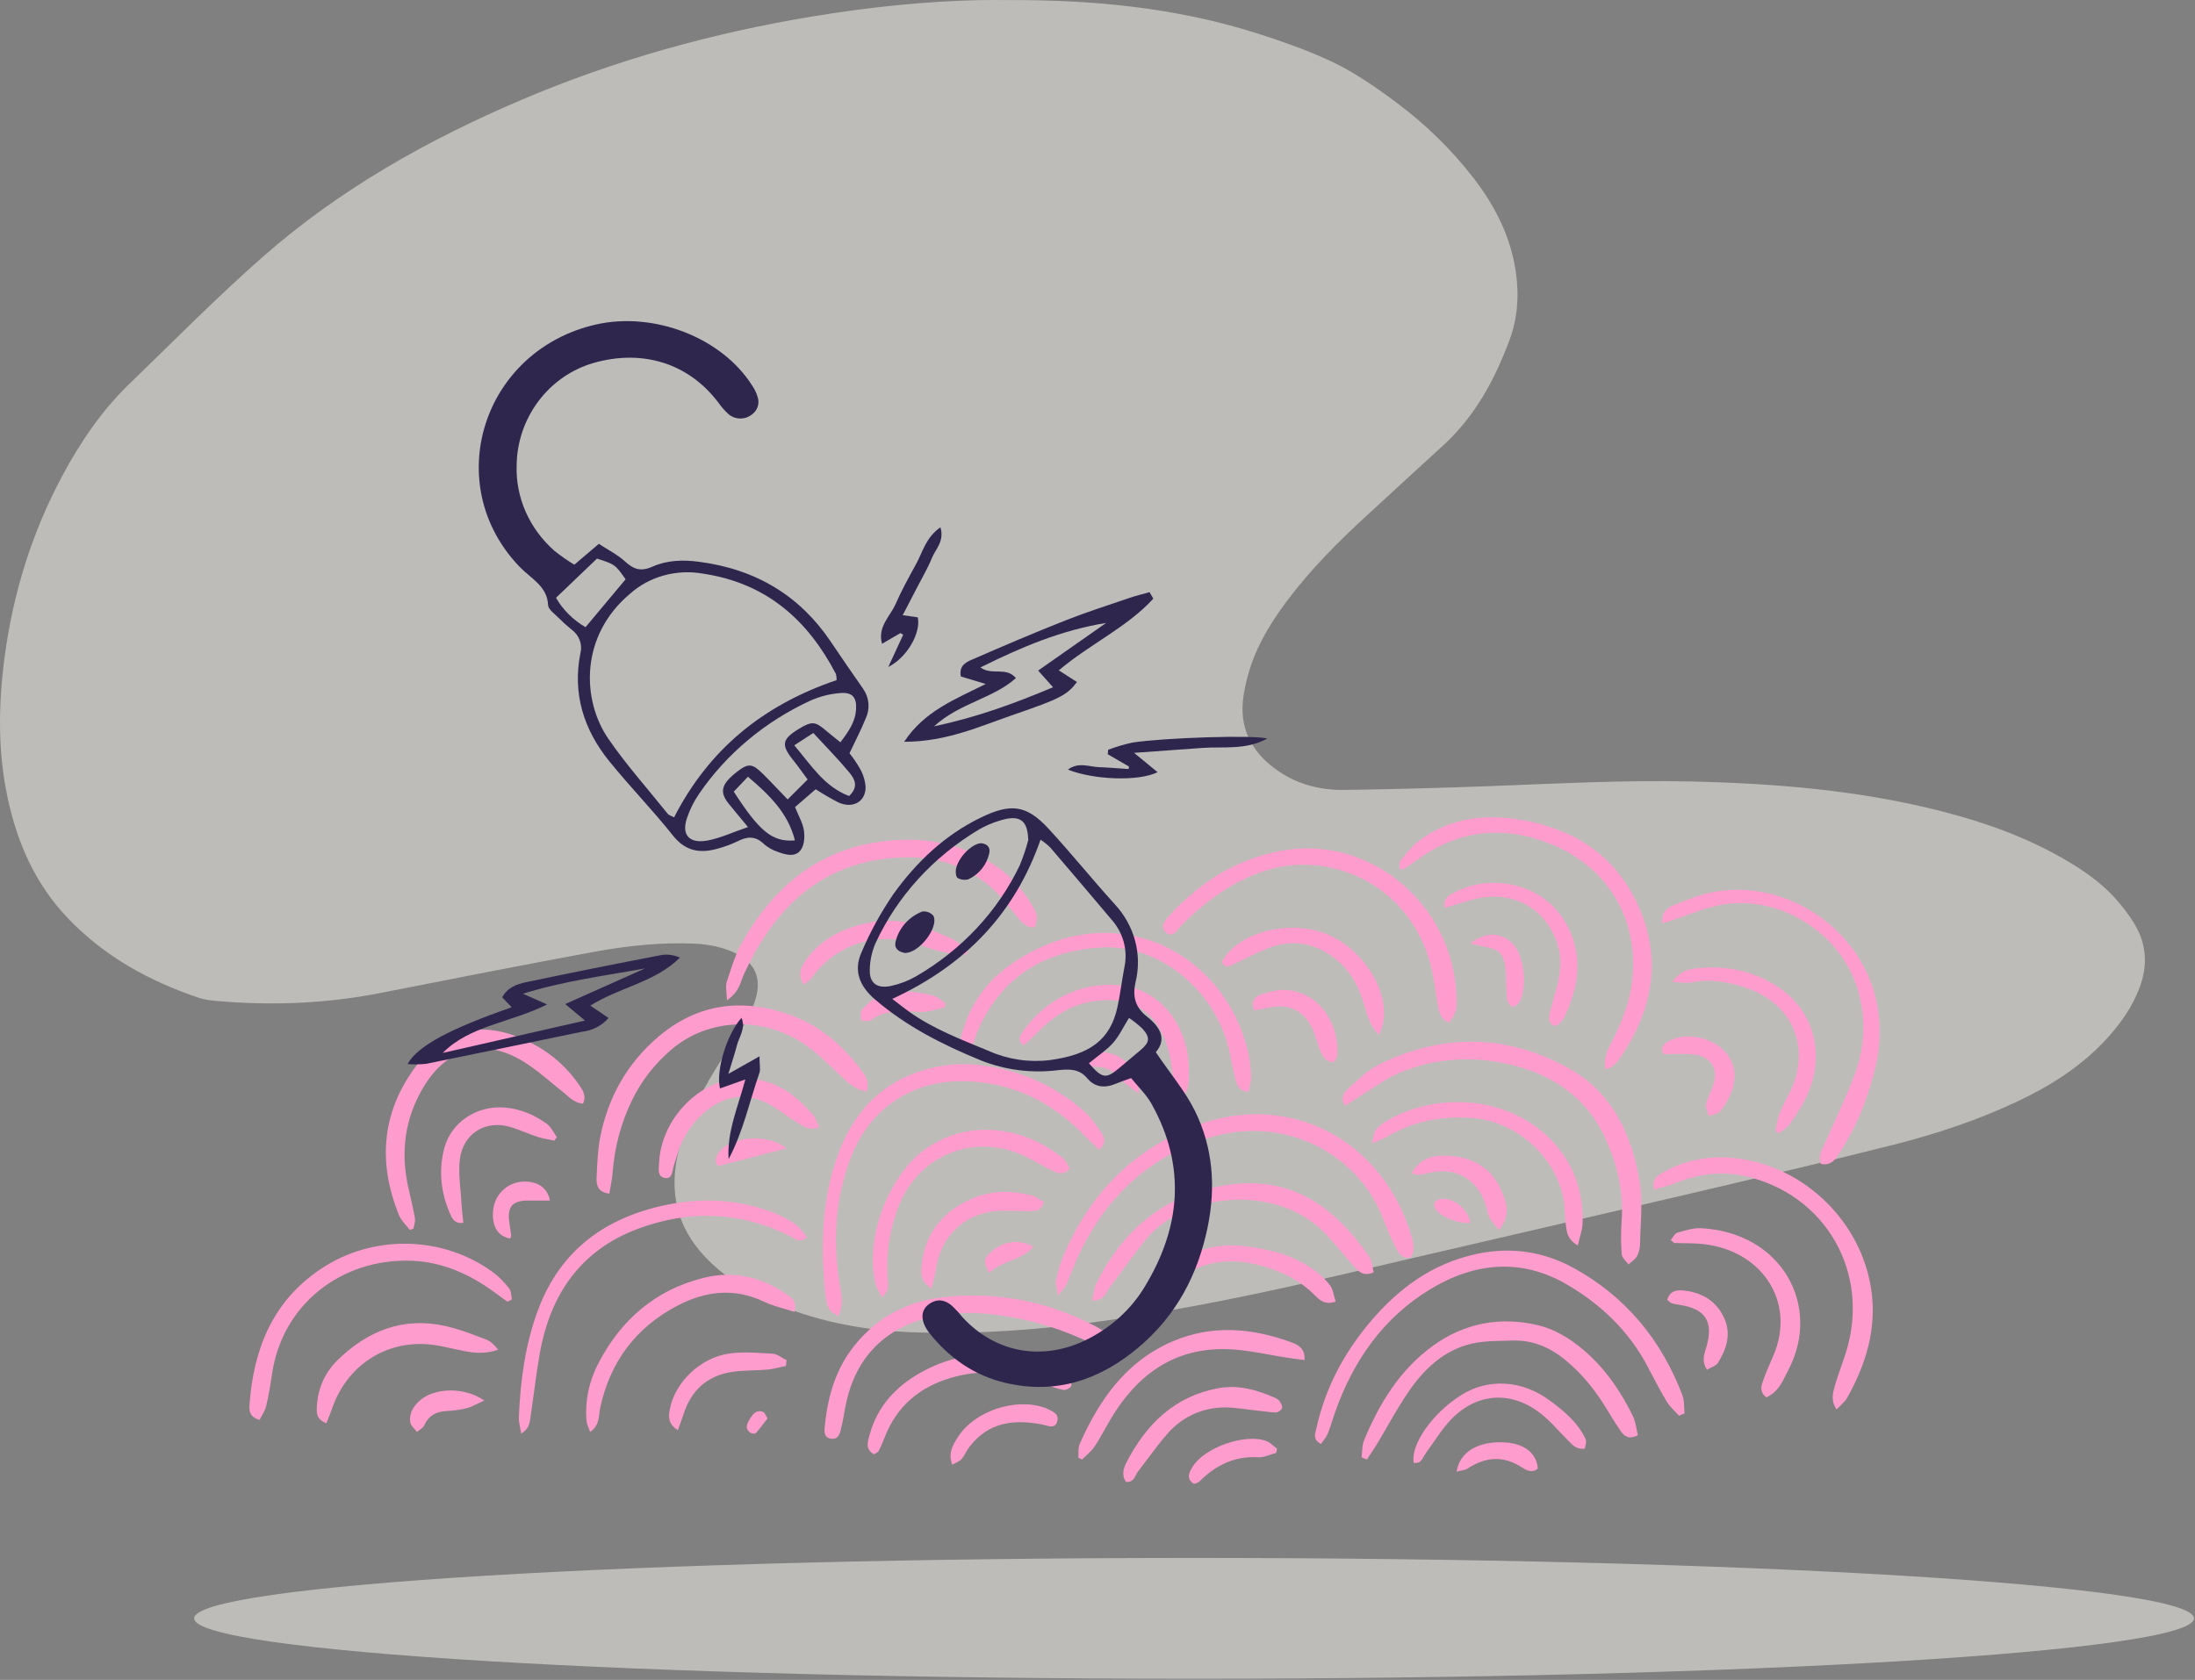<svg width="1271" height="973" viewBox="0 0 1271 973" fill="none" xmlns="http://www.w3.org/2000/svg">
<rect x="0" y="0" width="1271" height="973" fill="#808080" stroke="none"/>
<path opacity="0.5" d="M691.422 972.375C1011.19 972.375 1270.42 956.705 1270.42 937.375C1270.42 918.045 1011.19 902.375 691.422 902.375C371.649 902.375 112.422 918.045 112.422 937.375C112.422 956.705 371.649 972.375 691.422 972.375Z" fill="#FCF8F1"/>
<g opacity="0.5">
<path fill-rule="evenodd" clip-rule="evenodd" d="M584.464 0.043C632.843 -0.123 680.683 4.413 727.064 19.057C741.147 23.503 755.183 28.427 768.621 34.5C783.078 41.033 796.215 50.125 808.93 59.659C825.646 72.191 840.531 86.645 853.283 103.184C865.871 119.51 874.951 137.441 877.825 158.201C879.65 171.394 878.746 184.237 874.147 196.707C865.571 219.961 853.978 241.347 835.33 258.311C820.617 271.695 806.024 285.212 791.365 298.656C774.723 313.918 758.849 329.9 745.257 347.998C734.561 362.24 725.647 377.41 721.628 394.999C720.745 398.865 719.945 402.793 719.623 406.734C718.172 424.47 726.641 437.435 740.605 446.885C751.827 454.479 764.882 457.732 778.37 457.541C806.428 457.143 834.487 456.392 862.529 455.342C901.403 453.888 940.257 451.772 979.184 452.651C1028.11 453.754 1076.71 457.725 1124.31 469.911C1149.65 476.398 1174.13 485.169 1196.77 498.533C1206.71 504.401 1216.19 510.959 1224.01 519.471C1228.61 524.475 1232.91 529.95 1236.33 535.803C1242.93 547.108 1243.65 559.214 1239.09 571.552C1234.56 583.794 1227.08 594.118 1218.17 603.477C1203.77 618.585 1186.41 629.402 1167.66 638.206C1144.59 649.045 1120.45 657.01 1095.82 663.216C1055.57 673.357 1015.14 682.813 974.726 692.28C908.934 707.69 843.066 722.773 777.276 738.191C731.669 748.878 685.852 758.469 639.455 765.043C603.735 770.105 567.817 772.812 531.72 771.784C500.972 770.909 471.122 765.55 443.02 752.363C430.091 746.295 418.316 738.589 408.46 728.202C373.815 691.701 396.324 647.52 418.902 611.906C423.159 605.194 427.964 598.804 431.863 591.899C434.545 587.15 436.739 581.921 438.023 576.631C440.666 565.746 436.582 557.545 426.609 552.48C419.008 548.62 410.8 546.982 402.315 546.585C382.316 545.652 362.524 547.889 342.96 551.497C302.123 559.031 261.372 567.044 220.63 575.085C188.718 581.382 156.607 582.621 124.284 579.664C121.219 579.383 118.082 578.932 115.183 577.957C86.288 568.239 60.232 553.87 39.006 531.523C20.295 511.823 9.927 488.031 4.367 461.855C-1.347 434.961 -0.942 407.966 2.643 380.815C7.552 343.636 18.439 308.458 36.191 275.393C46.6 256.006 58.813 237.915 74.69 222.575C100.429 197.703 125.568 172.126 152.444 148.534C196.826 109.575 247.812 80.891 302.006 57.819C356.113 34.786 412.356 19.139 470.348 9.556C502.444 4.251 534.702 0.767 567.238 0.061C572.978 -0.064 578.722 0.043 584.464 0.043Z" fill="#FCF8F1"/>
</g>
<path fill-rule="evenodd" clip-rule="evenodd" d="M933.082 603.889C930.777 608.4 928.388 613.074 929.641 619.375C930.416 619.076 931.042 618.869 931.555 618.699C932.439 618.406 932.991 618.223 933.4 617.872C934.836 616.635 936.313 615.344 937.388 613.803C956.259 586.705 962.698 557.47 949.373 526.339C935.731 494.477 909.354 478.61 876.168 474.203C856.573 471.6 837.431 474.899 821.128 487.451C817.585 490.179 814.69 493.82 811.855 497.385L811.854 497.386C811.542 497.778 811.231 498.169 810.92 498.558C810.35 499.271 810.4 500.482 810.452 501.733C810.476 502.318 810.5 502.912 810.462 503.468C810.989 503.431 811.421 503.43 811.778 503.43C812.385 503.429 812.776 503.428 813.057 503.251C815.192 501.885 817.298 500.464 819.328 498.947C844.494 480.171 871.554 477.51 900.123 489.798C932.021 503.515 949.025 533.505 945.104 568.193C943.724 580.416 939.263 591.532 933.833 602.408C933.587 602.901 933.335 603.394 933.082 603.889ZM839.092 592.375C834.023 590.174 833.206 586.148 832.511 582.004C832.139 579.781 831.804 577.548 831.469 575.315V575.314V575.313V575.311L831.468 575.31V575.309V575.307H831.467V575.306C830.667 569.962 829.866 564.616 828.552 559.402C820.017 525.52 791.771 502.256 757.144 500.93C742.983 500.387 729.569 504.29 716.989 510.902C704.787 517.317 694.207 525.864 684.457 535.588C683.927 536.116 683.39 536.781 682.835 537.467C680.656 540.162 678.197 543.202 674.778 539.763C671.433 536.4 675.007 532.609 677.641 529.817C677.85 529.595 678.053 529.379 678.246 529.171C695.789 510.26 716.65 497.393 742.38 492.699C793.051 483.456 841.852 523.751 843.366 577.752C843.579 585.369 843.38 586.018 839.092 592.375ZM487.932 624.168C491.674 627.639 495.412 631.108 501.701 632.255C503.742 626.558 501.053 622.998 498.59 619.738L498.46 619.565L498.311 619.368C487.812 605.427 474.923 594.298 458.443 588.196C430.496 577.85 404.266 580.898 381.165 600.545C363.205 615.821 352.068 635.559 347.541 658.757C346.175 665.765 345.856 673.008 345.54 680.191V680.196L345.539 680.202V680.208V680.214V680.218V680.223L345.538 680.227V680.231L345.493 681.252C345.476 681.634 345.459 682.016 345.442 682.398C345.249 686.608 346.381 690.592 352.842 691.375C353.054 690.047 353.29 688.743 353.524 687.455C354.023 684.705 354.509 682.027 354.715 679.327C355.843 664.59 359.506 650.584 365.957 637.289C371.447 625.973 379.056 616.285 388.503 608.146C410.673 589.05 443.689 588.302 468.303 606.577C473.352 610.326 477.945 614.705 482.532 619.079C484.147 620.619 485.761 622.159 487.395 623.67C487.574 623.835 487.753 624.002 487.932 624.168ZM780.469 630.791C778.096 632.93 775.775 636.115 779.022 640.495C779.806 639.98 780.569 639.47 781.319 638.969C782.932 637.891 784.488 636.851 786.081 635.876C788.525 634.38 790.93 632.789 793.336 631.198L793.337 631.197C798.862 627.542 804.389 623.887 810.387 621.386C830.412 613.036 851.429 611.478 872.634 616.169C898.716 621.941 919.086 635.398 930.303 660.945C936.825 675.798 940.16 691.102 939.001 707.408C938.549 713.752 938.561 720.18 939.059 726.514C939.169 727.917 940.324 729.238 941.479 730.558V730.559C942.007 731.161 942.534 731.764 942.962 732.375C943.483 731.889 944.052 731.429 944.622 730.969C945.909 729.929 947.195 728.89 947.923 727.543C949.085 725.392 949.633 722.662 949.674 720.172C949.728 716.895 949.883 713.599 950.037 710.301C950.436 701.766 950.836 693.215 949.517 684.953C945.024 656.822 933.188 632.129 907.22 618.108C871.475 598.809 834.646 598.593 798.229 616.736C792.759 619.462 788.029 623.83 783.38 628.124C782.409 629.021 781.44 629.916 780.469 630.791ZM969.915 817.562C970.707 818.381 971.5 819.201 972.248 820.048L972.688 819.857L973.165 819.65L973.839 819.357L974.332 819.142L974.657 819L975.422 818.667C975.3 817.537 975.251 816.378 975.203 815.22C975.098 812.723 974.994 810.227 974.15 808.016C961.971 776.093 941.411 751.117 911.486 734.579C893.921 724.871 875.034 722.058 855.15 726.277C829.295 731.761 809.432 746.518 792.858 766.325C777.892 784.213 767.269 804.428 762.219 827.384C762.138 827.749 762.043 828.119 761.947 828.494C761.26 831.16 760.521 834.029 764.848 836.375C765.242 835.808 765.675 835.248 766.113 834.683C767.098 833.409 768.104 832.109 768.72 830.644C769.759 828.17 770.577 825.604 771.396 823.036L771.398 823.028V823.027L771.399 823.026L771.4 823.025V823.024V823.022L771.401 823.021L771.402 823.02V823.019V823.017H771.403V823.016C771.845 821.631 772.286 820.244 772.763 818.873C783.282 788.631 800.656 763.381 828.242 746.701C853.988 731.136 881.115 728.492 907.891 744.315C927.39 755.837 943.437 771.235 954.136 791.682C954.447 792.277 954.758 792.872 955.069 793.467L955.095 793.518C958.325 799.701 961.559 805.892 965.159 811.857C966.424 813.954 968.169 815.758 969.915 817.562ZM611.963 746.546V746.544C611.551 744.536 611.253 743.08 611.529 741.743C612.484 737.077 613.702 732.375 615.535 727.994C630.704 691.775 656.148 665.589 692.831 651.838C746.7 631.642 801.257 660.259 817.637 717.029C818.328 719.422 818.506 722.057 818.389 724.555C818.344 725.539 817.77 726.498 817.225 727.408C816.989 727.802 816.758 728.187 816.579 728.561C811.434 728.998 809.635 725.43 808.005 722.197L807.886 721.962C805.305 716.851 802.98 711.575 800.997 706.199C787.314 669.109 743.207 643.579 696.287 660.271C662.71 672.217 639.367 695.331 624.42 727.437C623.039 730.404 621.814 733.444 620.588 736.484L620.587 736.487V736.489L620.586 736.49V736.491L620.585 736.492V736.494L620.584 736.495L620.583 736.497V736.499L620.582 736.5V736.502L620.581 736.503V736.504L620.58 736.505V736.507H620.579V736.509C619.544 739.078 618.508 741.647 617.378 744.171C616.923 745.188 616.181 746.074 615.046 747.432C614.389 748.217 613.6 749.159 612.659 750.375C612.443 748.889 612.186 747.636 611.963 746.546ZM633.783 663.427L633.782 663.426L633.78 663.424C631.917 661.672 630.107 659.97 628.39 658.18C609.031 637.99 585.644 626.545 557.435 626.253C527.472 625.941 503.382 642.457 492.609 670.58C483.769 693.666 482.27 717.544 485.893 741.875C486.05 742.931 486.239 743.989 486.43 745.055L486.431 745.056C487.398 750.457 488.4 756.044 485.381 762.375C484.677 761.855 483.966 761.415 483.301 761.004C481.952 760.169 480.791 759.452 480.255 758.412C478.973 755.933 478.229 753.018 477.935 750.216C475.19 724.072 475.648 697.993 483.802 672.827C493.167 643.925 511.963 624.111 542.722 617.852C554.679 615.42 566.795 616.167 578.704 618.808C597.05 622.876 613.425 631.064 627.492 643.482C631.47 646.992 634.681 651.512 637.656 655.959C639.268 658.372 641.147 661.59 636.426 665.931C635.537 665.076 634.654 664.246 633.784 663.428L633.783 663.427ZM420.626 574.841C420.742 576.176 420.871 577.672 420.911 579.375C426.609 575.557 428.18 571.22 429.614 567.259C430.033 566.104 430.439 564.981 430.933 563.912C447.548 527.971 472.577 502.014 513.642 497.256C540.139 494.185 564.119 500.88 582.105 522.459C583.229 523.808 584.318 525.186 585.407 526.564C586.883 528.432 588.36 530.3 589.921 532.094C592.398 534.942 594.997 537.815 599.385 536.893C600.908 530.714 600.956 530.182 598.153 525.317C592.847 516.103 586.137 508.121 577.305 502.061C555.934 487.396 532.066 483.914 507.2 487.915C471.654 493.636 447.137 515.21 429.814 545.691C426.319 551.843 424.061 558.749 421.831 565.573L421.83 565.574C421.489 566.619 421.148 567.663 420.803 568.701C420.24 570.397 420.409 572.338 420.626 574.841ZM957.663 689.06C956.438 682.577 960.111 680.606 963.387 678.847C963.605 678.73 963.822 678.614 964.036 678.497C977.295 671.253 991.659 669.129 1006.42 671.04C1045.17 676.058 1077.46 707.58 1083.46 746.42C1086.97 769.169 1080.57 790.038 1069.56 809.679C1068.71 811.201 1067.4 812.468 1065.9 813.93V813.932V813.935C1065.13 814.678 1064.32 815.472 1063.48 816.375C1060.05 811.303 1061.25 807.043 1062.34 803.139C1062.38 803.002 1062.42 802.865 1062.46 802.729C1063.52 798.917 1064.83 795.178 1066.15 791.439V791.438V791.436V791.434V791.433V791.431V791.43V791.428V791.426V791.424V791.423L1066.16 791.422V791.42V791.418V791.417V791.415V791.413V791.412V791.41V791.408V791.407V791.405V791.404V791.402V791.4V791.399V791.397V791.395V791.394L1066.17 791.393V791.391V791.389V791.386V791.383V791.38V791.377V791.374V791.372V791.369V791.366V791.363L1066.18 791.36V791.357V791.355V791.352V791.349V791.346V791.343V791.34V791.338V791.335V791.332L1066.19 791.329V791.326V791.323V791.32V791.318V791.315V791.312V791.309V791.306V791.303V791.301L1066.2 791.298V791.295V791.292V791.29C1067.09 788.764 1067.98 786.236 1068.79 783.685C1083.45 737.434 1057.21 691.486 1010.05 681.111C996.006 678.021 982.373 680.342 969.105 685.595C966.664 686.56 964.12 687.258 961.477 687.983H961.475C960.226 688.326 958.956 688.674 957.663 689.06ZM788.701 840.931C788.631 842.005 788.561 843.08 788.422 844.126C789.444 844.543 790.465 844.958 791.486 845.375C792.107 844.421 792.738 843.472 793.368 842.524C794.726 840.48 796.083 838.437 797.354 836.341C799.437 832.902 801.449 829.415 803.461 825.927L803.462 825.925L803.463 825.924L803.464 825.923L803.465 825.921L803.466 825.919L803.467 825.918V825.917L803.468 825.916L803.469 825.915L803.47 825.913L803.471 825.912L803.472 825.911V825.91L803.473 825.908L803.474 825.907L803.475 825.906L803.476 825.904L803.477 825.903L803.478 825.902L803.479 825.9L803.48 825.899V825.897L803.481 825.896L803.482 825.895L803.483 825.894L803.484 825.892L803.485 825.891C807.668 818.644 811.849 811.398 816.658 804.594C826.234 791.043 838.462 780.373 855.623 777.597C860.465 776.812 865.423 776.711 870.374 776.61C872.123 776.574 873.871 776.538 875.613 776.472C887.339 776.031 897.419 780.361 906.299 787.638C915.998 795.588 923.751 805.235 930.24 815.931L930.415 816.22C932.996 820.474 935.581 824.735 938.409 828.825C940.465 831.801 943.092 834.039 948.422 831.295C948.122 830.121 947.88 828.911 947.638 827.696V827.694C947.109 825.037 946.575 822.359 945.409 819.993C937.15 803.235 926.306 788.282 911.017 777.308C904.961 772.961 897.786 769.288 890.581 767.582C868.768 762.42 847.997 766.289 829.817 779.439C810.706 793.262 798.715 812.78 789.846 834.255C789.005 836.291 788.853 838.611 788.701 840.931ZM962.452 534.925C962.043 527.936 965.953 525.602 969.501 524.17L969.988 523.973C977.425 520.97 985.031 517.898 992.859 516.524C1035.98 508.945 1079.6 539.743 1087.15 582.944C1089.12 594.272 1088.8 605.744 1086.19 617.057C1082.08 634.854 1075.54 651.656 1065.66 667.056L1065.57 667.197L1065.48 667.345L1065.27 667.676C1062.89 671.425 1060.37 675.391 1054.34 674.14C1052.88 670.173 1054.47 666.886 1056.04 663.626V663.624C1056.36 662.957 1056.68 662.291 1056.97 661.62C1058.71 657.645 1060.51 653.691 1062.3 649.737V649.734V649.732L1062.31 649.73V649.727V649.725V649.722V649.72V649.718V649.715V649.713V649.71L1062.32 649.708V649.706V649.703V649.701V649.699V649.696V649.694V649.691V649.689L1062.33 649.687V649.684V649.682V649.68V649.677V649.675V649.672V649.67V649.668L1062.34 649.665V649.663V649.661V649.658V649.654V649.651V649.647L1062.35 649.643V649.64V649.636V649.632V649.627V649.624C1066.32 640.888 1070.28 632.153 1073.68 623.202C1079.69 607.376 1080.65 590.929 1076.09 574.47C1066.64 540.431 1030.33 517.592 995.61 524.261C989.689 525.397 983.947 527.464 978.204 529.532C975.601 530.469 972.998 531.406 970.379 532.256C968.899 532.736 967.426 533.237 965.641 533.844C964.684 534.17 963.637 534.526 962.452 534.925ZM235.145 709.73C235.896 710.602 236.646 711.473 237.324 712.375L237.804 712.216L238.361 712.032L238.781 711.893L239.05 711.804L239.396 711.69C239.5 711.076 239.657 710.453 239.814 709.83V709.829L239.815 709.828V709.826V709.824C240.16 708.458 240.504 707.091 240.286 705.823C239.466 701.073 238.386 696.37 237.307 691.668V691.667L237.306 691.666V691.665V691.663L237.305 691.662C237.033 690.475 236.76 689.287 236.492 688.099C231.793 667.3 234.332 647.607 245.452 629.277C259.188 606.628 280.538 601.011 302.957 614.781C308.917 618.443 314.37 622.958 319.813 627.466H319.814V627.467H319.815L319.816 627.468L319.817 627.469H319.818V627.47H319.819V627.471H319.82L319.821 627.472H319.822V627.473C321.713 629.038 323.602 630.603 325.511 632.131C326.233 632.708 326.934 633.315 327.634 633.923C330.489 636.397 333.339 638.868 337.55 639.252C339.749 634.656 337.361 631.261 335.096 628.044L334.902 627.767C325.469 614.333 312.724 605.197 297.46 599.718C273.841 591.244 254.759 599.72 242.294 615.673C221.284 642.565 218.256 672.335 231.024 703.791C231.91 705.971 233.527 707.85 235.145 709.73ZM722.984 632.375C717.236 631.945 716.245 628.373 715.373 625.064C714.338 621.143 713.539 617.157 712.74 613.172C712.539 612.167 712.337 611.162 712.132 610.159C704.852 574.551 671.935 546.72 637.651 548.773C603.977 550.787 578.784 566.433 565.397 598.818C565.145 599.426 564.941 600.161 564.729 600.926C563.95 603.732 563.064 606.925 559.342 605.625C555.082 604.138 556.426 600.246 557.539 597.023V597.022C557.71 596.527 557.876 596.047 558.014 595.595C562.662 580.451 571.862 568.229 584.491 559.233C644.061 516.802 709.48 551.359 722.693 609.457C723.746 614.083 724.245 618.896 724.415 623.643C724.487 625.634 724.024 627.645 723.561 629.657C723.352 630.563 723.144 631.47 722.984 632.375ZM635.736 779.887C638.778 781.452 642.021 783.12 646.422 779.919C646.077 779.306 645.768 778.646 645.458 777.982C644.762 776.494 644.057 774.988 642.923 773.966C640.359 771.653 637.324 769.761 634.25 768.15C606.748 753.744 577.431 747.968 546.68 751.285C526.051 753.513 508.415 762.536 495.06 778.985C484.224 792.33 479.474 808.088 477.715 824.897C477.691 825.131 477.664 825.372 477.636 825.618C477.274 828.805 476.818 832.815 481.391 833.332C485.606 833.81 486.416 830.185 487.129 826.99C487.198 826.683 487.266 826.38 487.335 826.085C487.983 823.344 488.474 820.564 488.965 817.785V817.783L488.966 817.782V817.78V817.779V817.777L488.967 817.776V817.774V817.772L488.968 817.771V817.769V817.767V817.766L488.969 817.765V817.764C489.022 817.461 489.076 817.157 489.13 816.854C489.195 816.485 489.261 816.116 489.327 815.747C493.856 790.691 507.516 773.151 531.722 764.907C545.75 760.129 560.325 759.634 575.037 761.32C596.092 763.733 615.924 770.029 634.866 779.445C634.97 779.497 635.075 779.549 635.179 779.603C635.364 779.696 635.55 779.792 635.736 779.887ZM293.841 753.962L291.767 752.456L291.757 752.449C289.698 750.954 287.639 749.459 285.577 747.966C271.388 737.698 255.629 730.822 238.113 730.235C197.196 728.867 163.251 756.018 157.509 795.861C156.607 802.116 155.564 808.377 154.095 814.518C153.629 816.469 152.592 818.284 151.585 820.045C151.137 820.83 150.695 821.604 150.311 822.375C144.861 820.944 144.214 817.563 144.468 813.947C146.736 781.432 157.813 753.512 186.239 734.681C216.173 714.851 256.573 715.668 285.483 736.934C288.999 739.521 292.106 742.822 294.825 746.248C295.687 747.334 295.887 748.942 296.087 750.55C296.178 751.279 296.269 752.009 296.422 752.689C295.561 753.113 294.701 753.536 293.841 753.962ZM301.174 826.882C301.393 827.974 301.625 829.129 301.817 830.375C306.235 827.654 306.687 824.388 307.108 821.34V821.338L307.149 821.042C307.162 820.953 307.174 820.865 307.187 820.777C307.202 820.671 307.218 820.565 307.233 820.46C307.918 815.909 308.531 811.345 309.144 806.782L309.145 806.779V806.777L309.146 806.772V806.769V806.767L309.147 806.766V806.764V806.762V806.761L309.148 806.76V806.759V806.756V806.754L309.149 806.753V806.751V806.749V806.748H309.15V806.746C310.186 799.036 311.222 791.327 312.601 783.679C318.732 749.663 336.232 724.112 369.346 711.757C399.23 700.61 428.974 701.632 457.842 716.155C458.284 716.378 458.725 716.642 459.174 716.912C461.387 718.24 463.781 719.677 467.422 716.694C466.655 715.839 465.933 714.934 465.214 714.034C463.623 712.039 462.052 710.071 460.061 708.727C455.904 705.922 451.263 703.629 446.545 701.892C426.348 694.45 405.514 693.656 384.71 698.116C350.208 705.513 324.53 724.331 311.717 758.294C304.125 778.416 301.359 799.52 300.433 820.888C300.352 822.79 300.738 824.713 301.174 826.882ZM632.422 753.375C632.71 752.088 632.913 750.879 633.103 749.743C633.48 747.496 633.809 745.535 634.652 743.827C650.598 711.514 675.393 690.996 712.107 686.148C748.869 681.294 773.349 699.782 792.806 727.832C793.982 729.528 794.386 731.755 794.789 733.972C794.975 734.998 795.16 736.021 795.422 736.989C789.296 739.51 786.542 736.387 783.893 733.382L783.692 733.154C781.426 730.589 779.207 727.984 776.988 725.379C774.264 722.182 771.541 718.985 768.733 715.864C741.127 685.183 686.396 690.04 663.661 717.766C658.602 723.938 653.884 730.386 649.166 736.835L649.163 736.839C646.955 739.857 644.747 742.876 642.503 745.866C642.059 746.459 641.676 747.118 641.284 747.792C639.783 750.375 638.15 753.184 632.422 753.375ZM624.479 841.736C624.483 842.597 624.487 843.458 624.422 844.288C625.131 844.65 625.84 845.013 626.548 845.375C627.325 844.584 628.149 843.825 628.973 843.066C630.788 841.394 632.604 839.722 633.91 837.715C636.02 834.472 637.924 831.093 639.827 827.713L639.828 827.712L639.829 827.711L639.83 827.709L639.831 827.708V827.707L639.832 827.705L639.833 827.704L639.834 827.702L639.835 827.701L639.836 827.7V827.699L639.837 827.697L639.838 827.696L639.839 827.694L639.84 827.693L639.841 827.691L639.842 827.69C641.667 824.449 643.492 821.207 645.501 818.087C661.238 793.645 683.102 779.946 712.656 781.546C720.317 781.961 727.926 783.335 735.534 784.708L735.536 784.709H735.538L735.54 784.71H735.541H735.543H735.544L735.546 784.711H735.548H735.549L735.55 784.712H735.551H735.553H735.554L735.556 784.713H735.557H735.559L735.56 784.714H735.562H735.564L735.566 784.715C739.119 785.356 742.673 785.997 746.232 786.54C748.221 786.843 750.217 787.1 752.316 787.369L752.32 787.37H752.324C753.321 787.498 754.341 787.63 755.395 787.77C755.805 780.809 751.514 778.854 747.497 777.392C724.845 769.14 701.947 767.201 679.237 776.845C652.212 788.322 636.587 810.596 625.145 836.475C624.461 838.023 624.47 839.88 624.479 841.736ZM459.996 759.818C457.977 759.163 455.996 758.591 454.06 758.033C449.972 756.855 446.09 755.735 442.497 754.013C425.165 745.709 408.366 747.789 392.099 756.347C368.146 768.947 353.376 788.702 347.57 815.256C347.34 816.304 347.21 817.409 347.079 818.536C346.634 822.333 346.161 826.383 341.709 829.375C341.425 828.539 341.116 827.772 340.825 827.049C340.245 825.605 339.734 824.335 339.626 823.031C338.638 810.96 341.263 799.462 346.865 788.904C360.034 764.085 379.768 747.031 407.416 740.145C424.836 735.807 440.864 739.612 455.465 749.719L455.57 749.791L455.639 749.839C455.745 749.912 455.852 749.985 455.96 750.058C458.587 751.848 461.54 753.86 459.996 759.818ZM509.265 748.683C509.731 749.528 510.22 750.415 510.689 751.375C514.665 747.986 514.363 744.637 514.073 741.417C514.03 740.935 513.987 740.456 513.958 739.98C513.115 725.924 515.061 712.269 520.15 699.116C532.291 667.745 566.233 655.182 596.046 670.978C597.625 671.815 599.197 672.668 600.768 673.52L600.769 673.521L600.77 673.522L600.772 673.523H600.773L600.775 673.524L600.776 673.525L600.778 673.526L600.779 673.527H600.781L600.782 673.528L600.784 673.529L600.785 673.53H600.787L600.788 673.531L600.789 673.532L600.791 673.533C603.668 675.094 606.543 676.654 609.468 678.119C612.63 679.702 615.934 680.936 619.422 676.742C619.04 676.152 618.689 675.506 618.335 674.851C617.556 673.413 616.757 671.937 615.553 670.951C592.997 652.443 561.6 648.096 536.976 664.771C514.664 679.881 500.42 717.394 507.062 743.789C507.476 745.438 508.325 746.978 509.265 748.683ZM913.611 721.375C907.688 717.908 907.21 713.772 906.772 709.971C906.706 709.406 906.642 708.848 906.561 708.301C906.255 706.247 906.155 704.16 906.055 702.074C905.938 699.652 905.822 697.231 905.385 694.868C900.632 669.172 877.537 649.032 851.231 647.457C834.417 646.451 818.468 649.429 803.735 658.115C802.261 658.985 800.672 659.655 798.529 660.557L798.528 660.558C797.35 661.053 796.006 661.619 794.422 662.328C794.809 660.837 795.051 659.571 795.255 658.501C795.62 656.592 795.865 655.306 796.606 654.474C798.688 652.138 801.291 650.093 804.023 648.571C833.75 632.021 875.535 634.927 900.164 662.383C911.873 675.434 916.787 691.024 916.401 708.398C916.343 711.003 915.64 713.592 914.835 716.561C914.43 718.053 913.999 719.641 913.611 721.375ZM1020.91 799.76C1019.84 802.759 1018.66 806.067 1022.8 809.375C1029.12 806.52 1031.8 801.081 1034.39 795.806V795.805C1034.82 794.928 1035.25 794.054 1035.7 793.198C1054.69 756.558 1032.08 714.011 985.13 711.403C980.906 711.167 976.511 712.466 972.317 713.706C971.955 713.813 971.594 713.919 971.235 714.024C970.176 714.334 969.377 715.519 968.569 716.719L968.568 716.721C968.197 717.271 967.824 717.825 967.422 718.299C967.93 718.675 968.312 719.003 968.619 719.266C969.119 719.694 969.418 719.95 969.727 719.962C971.588 720.033 973.453 720.057 975.317 720.081C977.902 720.115 980.488 720.148 983.065 720.308C1019.53 722.57 1040.41 753.544 1026.88 785.173C1026.44 786.192 1026 787.208 1025.56 788.225L1025.55 788.233V788.241V788.244V788.246V788.247V788.249V788.251V788.252V788.254V788.256V788.257V788.259L1025.54 788.26C1023.97 791.87 1022.4 795.483 1021.11 799.19C1021.04 799.378 1020.98 799.568 1020.91 799.76ZM506.038 842.375C501.3 839.539 502.253 835.922 503.186 832.384C503.216 832.271 503.246 832.157 503.276 832.043L503.311 831.908L503.34 831.797C507.748 814.774 518.75 803.008 533.403 794.852C550.947 785.092 570.069 782.355 589.65 785.792C595.905 786.89 601.952 789.282 607.977 791.666C609.922 792.435 611.865 793.204 613.812 793.928C615.804 794.669 617.766 796.197 619.081 797.895C620.074 799.176 620.817 801.74 620.193 802.935C619.54 804.182 616.93 805.344 615.506 805.023C611.203 804.052 607.012 802.476 602.862 800.902C585.744 794.404 568.352 792.833 550.664 798.051C532.562 803.39 519.256 814.374 512.251 832.562C511.214 835.25 510.07 837.909 508.764 840.47C508.516 840.954 507.949 841.268 507.241 841.659C506.87 841.865 506.46 842.091 506.038 842.375ZM183.475 814.966C183.315 818.401 183.145 822.086 188.977 824.375C189.371 823.364 189.754 822.411 190.123 821.493L190.125 821.488L190.128 821.482L190.129 821.479C190.877 819.621 191.565 817.91 192.159 816.165C201.14 789.738 225.571 774.776 252.704 779.238C255.962 779.774 259.191 780.487 262.42 781.2H262.421C264.482 781.655 266.543 782.111 268.612 782.52C275.103 783.804 281.583 784.229 288.422 781.769C286.366 779.104 284.149 776.855 281.474 775.847C280.616 775.525 279.758 775.2 278.899 774.874L278.889 774.871L278.888 774.87C272.006 772.265 265.076 769.641 257.942 768.052C233.362 762.575 212.662 770.837 195.22 788.083C187.985 795.238 183.955 804.427 183.48 814.851L183.475 814.966ZM474.422 652.94C468.852 654.836 465.573 652.74 462.494 650.773C462.173 650.568 461.854 650.364 461.534 650.166C459.181 648.706 456.9 647.126 454.62 645.546C452.207 643.874 449.794 642.202 447.295 640.673C434.3 632.717 421.29 633.591 409.369 643.081C402.534 648.524 397.402 655.335 394.079 663.407C393.017 665.99 392.196 668.672 391.375 671.354L391.374 671.355V671.356V671.358L391.373 671.359V671.361L391.372 671.362V671.364L391.371 671.365V671.366C390.986 672.626 390.6 673.885 390.189 675.134C389.969 675.803 389.815 676.567 389.659 677.342C389.095 680.141 388.502 683.083 384.665 682.223C381.002 681.402 381.303 677.782 381.563 674.648C381.604 674.161 381.643 673.685 381.667 673.233C382.901 649.354 402.621 627.456 426.243 624.587C432.003 623.887 438.291 625.009 443.959 626.623C454.955 629.752 463.282 637.251 470.708 645.654C471.734 646.814 472.375 648.316 473.126 650.072C473.508 650.966 473.919 651.926 474.422 652.94ZM982.458 560.873C977.886 561.371 973.01 562.206 968.422 568.767C970.133 568.828 971.626 568.953 972.964 569.066C975.493 569.278 977.468 569.443 979.321 569.041C988.007 567.153 996.554 568.239 1004.86 570.292C1040.53 579.104 1048.77 609.222 1035.86 633.688C1033.78 637.615 1031.76 641.603 1030.19 645.745C1029.41 647.806 1029.01 650.011 1028.62 652.217C1028.44 653.203 1028.26 654.19 1028.05 655.164L1028.54 655.438L1028.87 655.626L1029.43 655.942L1029.74 656.119C1029.89 656.204 1030.04 656.289 1030.19 656.375C1030.83 655.845 1031.52 655.348 1032.21 654.852V654.85V654.848C1033.71 653.766 1035.21 652.684 1036.23 651.26C1042.17 642.985 1047.5 634.366 1049.91 624.256C1054.95 603.117 1047.23 583.111 1028.98 571.295C1014.82 562.127 999.094 559.059 982.458 560.873ZM798.399 599.375C793.597 594.497 791.985 589 790.404 583.607L790.398 583.588C790.225 582.998 790.052 582.409 789.876 581.823C787.106 572.619 783.2 564.164 775.867 557.596C764.128 547.076 750.802 543.422 735.828 548.648C730.864 550.38 726.114 552.734 721.366 555.088L721.363 555.089C719.359 556.082 717.356 557.075 715.338 558.021C715.005 558.177 714.672 558.344 714.34 558.511C711.85 559.762 709.395 560.996 707.422 557.224C717.422 538.5 751.194 531.277 772.874 543.197C794.818 555.264 807.612 582.498 798.399 599.375ZM682.428 633.43L682.429 633.432C682.947 634.301 683.52 635.261 684.118 636.375C688.572 631.068 688.482 626.307 688.399 621.906C688.387 621.246 688.374 620.594 688.378 619.95C688.507 595.612 673.252 574.83 651.853 571.173C630.346 567.501 606.801 576.498 591.754 598.249C590.324 600.316 589.264 602.748 592.858 605.58C593.595 604.87 594.34 604.159 595.087 603.446L595.095 603.439L595.096 603.438L595.097 603.437C596.773 601.838 598.462 600.228 600.108 598.574C608.337 590.309 617.474 583.341 628.953 580.787C652.751 575.487 670.068 583.722 676.803 609.028C677.341 611.053 677.655 613.141 677.969 615.227C678.085 616.004 678.202 616.78 678.33 617.553C678.532 618.775 678.702 620.005 678.873 621.234C679.234 623.833 679.594 626.431 680.246 628.952C680.623 630.405 681.422 631.746 682.428 633.43ZM661.929 760.375C659.023 755.534 660.862 752.425 662.908 749.662C677.283 730.285 695.306 718.983 720.444 721.804C734.509 723.383 747.799 726.648 759.587 734.674C763.465 737.313 767.124 740.596 770.024 744.28C771.312 745.915 771.878 748.134 772.48 750.498H772.481V750.499C772.761 751.599 773.049 752.729 773.422 753.847C767.25 756.124 764.126 753.02 761.234 750.145C761.088 749.999 760.942 749.855 760.797 749.711C752.422 741.447 742.406 736.539 731.238 733.359C709.209 727.085 690.098 731.18 674.192 748.435C671.629 751.215 668.869 753.81 666.008 756.501L666.004 756.505L665.99 756.518C664.656 757.773 663.299 759.049 661.929 760.375ZM841.412 517.368C838.723 518.796 835.746 520.376 836.558 525.852C838.18 525.369 839.762 524.902 841.318 524.444C844.565 523.486 847.694 522.564 850.81 521.604C873.475 514.618 893.807 524.301 901.445 545.603C904.354 553.715 903.87 561.827 901.928 569.954C901.243 572.817 900.428 575.649 899.613 578.481C898.938 580.826 898.263 583.172 897.661 585.536C896.812 588.871 895.949 592.383 900.185 594.375C900.532 594.196 900.87 594.048 901.19 593.908C901.85 593.619 902.432 593.365 902.85 592.944C903.949 591.839 905.106 590.644 905.759 589.259C912.101 575.773 915.779 561.867 911.717 546.896C902.193 511.809 864.526 504.658 842.139 516.978C841.901 517.108 841.658 517.238 841.412 517.368ZM652.058 858.357C649.293 854.622 650.49 850.533 652.295 847.028C663.684 824.914 680.087 808.77 705.475 804.066C716.749 801.977 727.401 804.88 737.69 809.35C738.832 809.847 740.115 810.475 740.812 811.426C741.677 812.603 742.669 814.352 742.366 815.534C742.079 816.644 740.196 818.047 738.983 818.078C736.924 818.132 734.857 817.862 732.789 817.592C731.739 817.455 730.689 817.318 729.639 817.223C727.19 817.002 724.732 816.679 722.273 816.357H722.272L722.271 816.356H722.269H722.267H722.265H722.264L722.263 816.355H722.261H722.259H722.257C716.568 815.609 710.877 814.862 705.301 815.363C694.068 816.374 683.956 821.507 676.339 830.046C672.063 834.841 668.209 840.013 664.354 845.184L664.352 845.186C662.548 847.607 660.744 850.027 658.897 852.408C658.431 853.009 658.069 853.723 657.703 854.445C656.665 856.489 655.597 858.594 652.058 858.357ZM260.659 703.111C261.835 705.839 263.127 708.838 268.287 708.315C268.164 707.032 268.029 705.761 267.895 704.498C267.605 701.759 267.319 699.059 267.166 696.351C267.034 693.988 266.822 691.613 266.61 689.237C266.081 683.306 265.551 677.366 266.255 671.586C268.086 656.569 281.114 648.557 295.396 652.722C298.42 653.604 301.365 654.756 304.313 655.908C306.671 656.831 309.03 657.753 311.43 658.538C313.568 659.238 315.796 659.652 318.023 660.067L318.024 660.068H318.025H318.026H318.027H318.029H318.03C319.033 660.255 320.036 660.442 321.031 660.655C321.493 659.972 321.958 659.29 322.422 658.607C321.83 657.793 321.286 656.91 320.742 656.028C319.551 654.097 318.361 652.165 316.669 650.946C309.383 645.697 301.202 642.207 292.17 641.487C276.079 640.205 261.165 650.06 257.237 665.16C253.912 677.942 255.242 690.627 260.51 702.766C260.56 702.881 260.609 702.995 260.659 703.111ZM465.34 570.375C461.652 564.126 463.946 559.943 466.676 556.084C472.894 547.289 481.501 541.38 491.475 537.693C506.895 531.994 522.445 531.743 537.831 538.098C538.678 538.449 539.527 538.796 540.376 539.144H540.378L540.379 539.145L540.381 539.146L540.387 539.148C544.514 540.837 548.647 542.528 552.594 544.57C554.56 545.588 556.302 547.032 558.044 548.477C558.83 549.129 559.616 549.781 560.422 550.393L560.267 550.847L560.138 551.225C559.98 551.687 559.823 552.149 559.666 552.611C558.95 552.656 558.222 552.754 557.494 552.852C555.904 553.066 554.314 553.28 552.851 552.947L552.455 552.857L552.103 552.777L551.689 552.683L551.158 552.562C545.243 551.222 539.278 549.87 533.655 547.704C511.476 539.159 485.542 544.626 469.593 566.85C469.054 567.599 468.271 568.173 467.244 568.924C466.683 569.335 466.047 569.799 465.34 570.375ZM845.869 808.191C829.351 818.673 816.656 836.839 818.623 847.257C822.008 847.904 823.203 845.782 824.393 843.669C824.732 843.067 825.07 842.466 825.458 841.931C826.843 840.021 828.182 838.074 829.522 836.126L829.523 836.124C832.323 832.052 835.124 827.98 838.338 824.258C853.784 806.373 875.255 804.638 893.445 819.784C896.832 822.603 899.871 825.829 902.911 829.056L902.912 829.057H902.913L902.914 829.058L902.915 829.059H902.916L902.917 829.06L902.918 829.061L902.919 829.062L902.92 829.063H902.921V829.064L902.922 829.065L902.923 829.066L902.924 829.067C904.469 830.706 906.014 832.346 907.605 833.933C907.914 834.241 908.218 834.557 908.524 834.875C910.806 837.247 913.151 839.684 917.673 839.065C917.748 838.453 917.894 837.824 918.039 837.208V837.206C918.342 835.911 918.632 834.67 918.211 833.745C913.871 824.189 905.963 817.609 897.809 811.493C881.421 799.199 861.738 798.121 845.869 808.191ZM539.379 746.375C532.591 741.886 533.191 736.874 533.719 732.458L533.752 732.176C535.889 714.158 545.885 701.88 562.119 694.591C573.545 689.459 585.398 689.37 597.312 692.404C599.073 692.852 600.693 693.864 602.278 694.855C602.997 695.304 603.708 695.748 604.422 696.134C603.269 701.108 600.047 701.403 596.906 701.445C594.061 701.482 591.215 701.424 588.369 701.365C585.846 701.313 583.322 701.262 580.8 701.276C559.97 701.403 544.759 714.896 541.872 735.584C541.575 737.715 541.035 739.813 540.403 742.268L540.402 742.271C540.079 743.528 539.731 744.878 539.379 746.375ZM451.848 791.899L451.85 791.898C452.93 791.642 454.011 791.386 455.093 791.162L455.422 787.811C454.586 787.403 453.757 786.901 452.927 786.399C451.112 785.301 449.297 784.203 447.421 784.09C446.493 784.033 445.563 783.974 444.631 783.914C437.058 783.429 429.371 782.938 421.971 784.044C405.369 786.529 390.942 800.71 387.941 815.884C387.079 820.249 386.575 824.567 392.484 828.375C392.901 827.216 393.299 826.143 393.676 825.126V825.124H393.677C394.439 823.066 395.118 821.233 395.706 819.371C400.127 805.368 409.448 796.802 423.931 794.617C427.944 794.012 432.021 793.865 436.102 793.718C438.962 793.615 441.824 793.512 444.667 793.251C447.081 793.03 449.465 792.464 451.848 791.899ZM963.127 610.552C961.074 606.023 963.877 604.296 966.775 602.791C975.637 598.198 989.296 600.363 997.148 607.511C1004.77 614.452 1006.52 623.76 1001.83 634.175C1000.3 637.577 998.413 640.991 995.945 643.762C994.994 644.83 993.316 645.274 991.638 645.719C990.884 645.918 990.129 646.118 989.441 646.375C989.263 645.686 989.011 644.983 988.759 644.281L988.758 644.28C988.195 642.71 987.631 641.139 987.893 639.715C988.312 637.436 989.278 635.257 990.245 633.075V633.074V633.073L990.246 633.072L990.247 633.07V633.069V633.068L990.248 633.066C990.691 632.067 991.134 631.067 991.525 630.056C995.813 618.978 990.957 611.319 978.958 610.606C975.281 610.387 971.586 610.445 967.958 610.502C966.332 610.527 964.719 610.552 963.127 610.552ZM838.893 669.456C830.758 669.014 822.704 670.126 817.422 679.469C818.303 679.709 818.985 679.934 819.538 680.117C820.468 680.424 821.033 680.611 821.565 680.541C823.159 680.334 824.733 679.972 826.306 679.611C826.878 679.48 827.45 679.349 828.022 679.225C843.346 675.914 855.694 683.145 860.323 698.147C860.558 698.908 860.759 699.687 860.961 700.465C861.401 702.167 861.842 703.87 862.634 705.387C863.432 706.917 864.561 708.274 865.884 709.864L865.885 709.866L865.887 709.867C866.525 710.633 867.208 711.455 867.921 712.375C875.155 703.775 872.219 695.933 869.117 689.017C863.393 676.254 852.442 670.191 838.893 669.456ZM551.387 848.375C548.828 841.47 551.862 836.748 554.651 832.407L554.745 832.261C564.332 817.347 587.671 809.545 604.512 815.245C604.626 815.284 604.746 815.312 604.865 815.34C605.057 815.385 605.248 815.429 605.416 815.52C605.967 815.815 606.564 816.093 607.17 816.375H607.171C610.152 817.763 613.329 819.241 612.182 823.284C611.085 827.151 608.164 826.347 605.303 825.56C604.643 825.379 603.986 825.198 603.355 825.076C587.201 821.945 572.391 823.659 561.44 837.918C560.652 838.946 559.999 840.085 559.347 841.223C558.565 842.587 557.785 843.948 556.774 845.11C555.947 846.059 554.73 846.661 553.382 847.329C552.738 847.648 552.063 847.981 551.387 848.375ZM764.355 608.091C765.619 611.381 766.932 614.799 772.366 615.375C772.624 614.877 772.902 614.427 773.162 614.007C773.674 613.18 774.116 612.464 774.205 611.708C776.097 595.665 765.569 574.709 744.609 573.415C739.755 573.117 734.583 574.519 729.898 576.12C726.701 577.211 724.106 580.012 726.146 585.148C726.993 585.005 727.844 584.875 728.695 584.744C730.55 584.461 732.407 584.177 734.228 583.75C746.071 580.967 754.966 585.035 759.957 595.93C760.955 598.109 761.703 600.397 762.452 602.686L762.453 602.689C762.98 604.302 763.508 605.915 764.123 607.492C764.162 607.589 764.2 607.687 764.237 607.785C764.276 607.886 764.315 607.988 764.354 608.089L764.355 608.09V608.091ZM988.383 793.375C985.46 788.644 986.582 785.01 987.683 781.448C987.723 781.317 987.764 781.187 987.804 781.057L987.854 780.893C987.882 780.799 987.911 780.705 987.939 780.611C987.968 780.517 987.996 780.423 988.024 780.329C992.402 765.51 987.65 758.043 972.473 755.784C970.913 755.553 969.34 755.266 967.854 754.761C967.317 754.579 966.858 754.168 966.319 753.685C966.047 753.441 965.755 753.18 965.422 752.919C966.78 747.676 970.882 747.048 974.999 747.491C985.452 748.613 993.71 753.404 998.283 763.233C1002.63 772.596 999.78 781.278 994.778 789.353C993.97 790.659 992.31 791.438 990.635 792.225C989.86 792.589 989.082 792.955 988.383 793.375ZM690.643 849.458C688.608 852.731 686.702 856.32 691.056 859.335C691.216 859.335 691.362 859.347 691.497 859.358C691.755 859.378 691.968 859.395 692.138 859.318C692.337 859.227 692.543 859.141 692.75 859.055C693.427 858.774 694.115 858.488 694.6 858.005C704.03 848.604 714.951 843.236 728.661 844.059C730.972 844.197 733.339 843.386 735.707 842.574C736.794 842.202 737.882 841.829 738.964 841.548C739.116 840.724 739.269 839.901 739.422 839.076C738.773 838.598 738.145 838.064 737.517 837.529L737.515 837.528C736.158 836.372 734.801 835.217 733.234 834.635C721.047 830.121 697.544 838.355 690.643 849.458ZM547.059 583.495C545.912 583.76 544.768 584.057 543.625 584.353C540.994 585.035 538.365 585.717 535.692 586.012C533.643 586.236 531.56 586.099 529.473 585.961C528.074 585.869 526.673 585.777 525.278 585.793L524.748 585.799C517.657 585.879 510.609 585.959 504.505 590.833C503.637 591.525 502.14 591.402 500.643 591.28C499.952 591.223 499.261 591.166 498.632 591.19C498.651 590.537 498.59 589.81 498.529 589.084V589.083V589.082V589.081C498.394 587.487 498.26 585.893 498.979 585.081C501.642 582.068 504.744 578.845 508.33 577.405C518.955 573.134 529.998 573.784 540.844 576.843C542.478 577.304 543.935 578.42 545.392 579.536C546.063 580.05 546.733 580.564 547.422 581.015L547.346 581.537L547.238 582.272C547.178 582.68 547.119 583.087 547.059 583.495ZM276.583 813.021L276.585 813.02L276.589 813.018H276.59H276.591C277.753 812.448 279.01 811.831 280.422 811.198C268.62 803.044 251.253 803.779 242.896 811.373C239.231 814.701 236.79 818.785 237.566 823.793C237.78 825.177 238.885 826.42 239.989 827.663C240.492 828.23 240.996 828.796 241.415 829.375C241.873 828.981 242.393 828.615 242.914 828.249C244.051 827.449 245.189 826.65 245.671 825.556C248.143 819.957 252.354 817.687 258.167 817.328C262.198 817.079 266.282 816.658 270.18 815.671C272.257 815.143 274.224 814.179 276.583 813.021ZM843.422 852.375C845.314 840.667 856.352 834.532 871.623 835.469C882.744 836.151 889.984 841.969 890.422 850.634C886.933 853.573 883.535 851.406 880.883 849.714L880.843 849.689C870.076 842.82 859.905 844.001 849.686 850.661C848.762 851.263 847.575 851.496 846.078 851.79C845.282 851.947 844.399 852.12 843.422 852.375ZM876.638 547.459C870.273 540.107 860.792 538.979 851.422 546.502C852.881 546.833 854.137 547.125 855.261 547.387H855.263L855.265 547.388C857.412 547.887 859.076 548.275 860.751 548.604C867.907 550.012 870.525 552.365 871.605 559.648C872.013 562.401 872.066 565.206 872.118 568.013V568.014V568.015V568.017V568.018V568.019V568.021C872.148 569.646 872.178 571.272 872.278 572.889C872.315 573.491 872.325 574.104 872.335 574.72V574.721C872.387 577.835 872.44 581.033 875.98 583.375C876.36 583.114 876.786 582.879 877.213 582.644C878.136 582.135 879.065 581.624 879.545 580.834C884.472 572.746 882.79 554.572 876.638 547.459ZM318.422 695.379C317.097 695.379 315.791 695.382 314.497 695.385C311.688 695.393 308.938 695.4 306.188 695.372C296.701 695.276 293.558 698.836 294.93 708.193C295.048 708.997 295.173 709.799 295.299 710.602V710.603V710.605C295.562 712.283 295.824 713.96 296.013 715.646C296.056 716.023 295.849 716.426 295.642 716.829C295.548 717.012 295.454 717.195 295.384 717.375C288.305 716.051 284.861 710.525 285.496 701.507C286.154 692.148 293.561 684.845 302.844 684.402C311.033 684.012 317.053 687.849 318.422 695.379ZM415.985 675.375C428.706 672.077 441.245 668.826 455.422 665.151C444.229 656.048 422.771 658.323 416.19 667.657C414.381 670.221 413.427 672.876 415.985 675.375ZM659.42 633.375C657.992 632.267 656.676 631.325 655.468 630.461C653.112 628.775 651.17 627.386 649.623 625.635C644.175 619.461 637.933 616.435 629.731 618.448C629.179 618.584 628.549 618.39 627.938 618.203C627.661 618.117 627.388 618.033 627.128 617.982C625.392 614.859 627.138 613.013 629.337 611.67C634.204 608.695 639.32 608.881 644.586 610.698C653.19 613.664 659.561 622.202 659.42 633.375ZM584.795 730.448C589.619 728.468 594.552 726.443 598.422 722.164C590.517 717.53 581.184 718.885 574.465 724.643C569.613 728.798 569.212 730.654 572.813 737.375C576.132 734.003 580.418 732.244 584.795 730.448ZM851.422 708.249C844.719 709.189 833.719 704.706 830.976 699.916C829.454 697.259 831.181 694.764 834.778 694.422C841.952 693.741 850.149 700.55 851.422 708.249ZM442.687 823.854C443.26 823.099 443.835 822.341 444.422 821.585C444.013 820.929 443.7 820.316 443.426 819.781C442.929 818.809 442.564 818.097 442.003 817.858C438.351 816.303 436.081 818.768 434.453 821.459C434.397 821.552 434.34 821.646 434.282 821.74C432.75 824.256 430.971 827.177 434.352 829.754C435.141 830.358 437.176 830.613 437.645 830.099C439.438 828.138 441.052 826.01 442.687 823.854Z" fill="#FF9CCE"/>
<path d="M332.562 327.077L346.743 314.997C351.81 318.322 357.496 321.192 361.898 325.178C366.81 329.7 370.969 331.248 377.717 328.234C386.169 324.476 395.417 324.104 404.841 325.405C438.028 329.741 463.183 345.228 480.971 371.534C487.166 380.702 493.382 389.849 499.754 398.914C501.524 401.439 502.591 404.337 502.857 407.344C503.124 410.351 502.582 413.373 501.281 416.136C498.604 422.764 495.263 429.164 491.9 436.288C494.183 439.155 496.232 442.178 498.029 445.333C499.879 448.614 500.965 452.224 501.214 455.925C501.214 464.494 493.692 468.562 485.374 464.742C480.889 462.414 476.532 459.878 472.32 457.144L460.373 467.468C462.386 472.527 464.798 476.595 465.484 480.91C466.037 484.627 465.771 489.397 463.67 492.329C460.528 496.707 454.82 495.096 450.395 493.424C447.363 492.433 444.589 490.857 442.253 488.798C437.452 484.111 432.718 484.421 427.12 487.27C423.584 488.977 419.88 490.36 416.058 491.4C405.483 494.539 396.943 493.134 389.664 483.966C377.983 469.223 364.686 455.595 352.827 440.955C337.894 422.516 331.477 401.722 336.057 378.513C336.729 375.966 336.596 373.293 335.673 370.815C334.75 368.338 333.078 366.163 330.858 364.554C328.123 362.346 325.523 359.995 323.07 357.513C320.858 355.304 317.451 352.909 317.362 350.493C316.964 339.57 307.406 335.068 300.968 328.399C254.906 280.679 279.22 203.081 344.951 187.987C378.823 180.264 418.204 195.669 435.66 223.503C436.972 225.419 437.971 227.507 438.625 229.698C439.369 231.672 439.381 233.821 438.659 235.802C437.937 237.783 436.522 239.481 434.643 240.621C432.652 241.957 430.21 242.574 427.769 242.357C425.328 242.141 423.054 241.106 421.368 239.444C419.392 237.583 417.621 235.543 416.08 233.353C398.381 209.834 371.5 202.38 343.978 210.144C317.429 217.722 299.442 242.252 299.154 269.57C298.854 278.786 300.646 287.957 304.413 296.481C308.181 305.004 313.838 312.687 321.013 319.024C324.667 321.945 328.525 324.635 332.562 327.077ZM484.4 393.938C484.464 392.7 484.322 391.46 483.979 390.263C467.984 359.682 444.377 337.753 406.811 332.219C399.309 330.914 391.583 331.297 384.272 333.337C376.961 335.377 370.278 339.014 364.775 343.947C335.703 368.416 336.832 405.522 352.319 427.988C362.695 443.061 375.062 456.896 386.633 471.35C387.43 472.341 389.111 472.692 390.328 473.415C410.151 434.719 441.058 408.661 484.4 393.938ZM433.116 479.032C428.138 473.002 424.93 469.223 421.855 465.382C416.39 458.61 417.74 453.943 427.054 446.799C433.426 441.946 435.638 442.132 442.121 448.595C446.678 453.117 450.97 457.805 456.081 463.049L467.652 451.486C464.51 447.253 462.121 443.825 459.51 440.563C452.099 431.395 452.652 428.173 462.895 421.979C470.218 417.581 472.165 417.849 478.515 423.363C480.971 425.427 483.581 427.492 486.612 429.929C491.789 423.239 495.462 417.54 495.705 410.457C496.037 403.932 493.493 400.876 486.701 401.413C480.742 401.863 474.919 403.311 469.51 405.687C443.057 417.858 420.683 436.561 404.819 459.766C401.787 464.173 399.412 468.946 397.762 473.952C394.487 483.636 399.222 488.881 409.886 486.795C417.187 485.412 424.001 482.17 433.116 479.032ZM321.942 346.26C325.963 353.221 331.858 359.085 339.044 363.275L362.252 335.523C356.19 326.954 356.19 326.953 345.681 323.546L321.942 346.26ZM424.886 458.527C439.753 481.571 447.298 487.91 460.285 486.754C456.346 471.04 445.705 460.571 433.094 449.896L424.886 458.527ZM459.93 431.684C470.041 443.681 477.386 455.636 491.656 461.067C497.497 455.574 494.754 450.97 491.656 447.274C485.373 439.695 478.382 432.634 470.949 424.56L459.93 431.684Z" fill="#2F264E"/>
<path d="M669.255 609.433C677.64 621.869 686.223 631.942 691.865 643.342C702.439 664.733 704.034 687.532 699.299 710.705C693.68 738.085 681.225 762.15 658.77 780.845C636.868 799.085 611.693 807.936 582.137 800.951C563.863 796.639 549.681 786.442 538.509 772.555C537.019 770.779 535.826 768.801 534.97 766.689C533.289 762.004 534.063 757.714 538.798 754.771C543.222 752.076 547.359 753.113 550.943 756.077C553.218 758.19 555.324 760.455 557.247 762.855C576.738 784.183 605.01 788.846 631.138 774.959C644.173 768.106 654.99 758.08 662.443 745.941C683.747 711.285 686.977 675.697 666.867 639.508C663.836 634.036 658.991 629.435 654.965 624.439C651.005 625.89 648.327 626.761 645.872 627.797C639.611 630.388 633.948 629.745 629.634 624.626C624.989 619.112 619.546 619.133 612.6 619.859C597.453 621.77 582.037 619.814 567.978 614.2C545.656 605.08 524.838 594.447 506.742 578.964C497.583 571.15 494.153 562.072 498.82 551.687C503.82 539.83 510.045 528.46 517.405 517.737C530.524 499.539 546.74 483.827 567.978 473.526C585.477 465.028 594.525 466.271 607.268 480.117C620.387 494.336 632.466 509.384 645.408 523.644C651.114 529.769 655.185 537.077 657.289 544.964C659.393 552.852 659.469 561.095 657.509 569.015C655.695 577.306 657.332 583.524 664.323 588.975C671.867 594.924 675.737 601.93 669.255 609.433ZM516.608 578.529C520.17 581.244 523.068 583.586 526.099 585.763C540.258 595.96 556.651 602.116 572.801 608.832C583.76 613.687 595.977 615.486 607.997 614.014C631.005 610.863 642.93 602.406 647.089 583.13C648.748 575.42 649.655 567.564 651.16 559.812C652.123 554.99 651.928 550.027 650.589 545.284C649.25 540.54 646.8 536.136 643.417 532.391C631.765 518.573 620.026 504.754 608.197 490.936C606.47 489.235 604.566 487.701 602.512 486.356C587.8 528.577 559.66 558.652 516.785 578.529H516.608ZM595.388 486.19C594.99 474.914 590.365 471.681 578.884 475.308C574.676 476.553 570.648 478.28 566.893 480.449C540.307 496.315 519.415 519.29 506.919 546.402C504.822 551.273 503.712 556.468 503.645 561.72C503.379 569.451 507.891 572.808 516.01 571.047C521.082 569.948 525.931 568.085 530.368 565.533C556.848 550.208 577.8 527.778 590.499 501.155C592.521 496.277 594.192 491.277 595.499 486.19H595.388ZM630.496 615.796C638.217 624.729 640.43 625.041 647.93 618.74C652.089 615.237 656.269 611.775 660.406 608.252C665.76 603.712 666.137 600.956 661.513 595.815C659.116 593.542 656.517 591.462 653.747 589.597C650.229 595.214 647.996 600.147 644.479 604.106C640.961 608.065 635.762 611.568 630.608 615.796H630.496Z" fill="#2F264E"/>
<path d="M667.819 346.746C652.647 363.366 631.037 373.075 613.109 388.275L623.606 395.042C618.027 402.385 614.234 404.607 587.485 413.76C567.639 420.568 548.277 429.639 523.535 429.66C535.377 411.703 553.261 404.977 570.792 396.173L556.349 391.813C555.158 385.211 559.767 383.38 563.493 381.775C581.135 374.062 598.996 366.452 616.99 359.335C629.097 354.542 641.556 350.572 653.905 346.356C657.742 345.039 661.733 344.093 665.658 342.982L667.819 346.746ZM640.497 360.816C614.41 365.053 591.19 374.905 567.727 386.589C574.342 391.484 582.524 385.93 588.257 392.759C575.026 404.628 555.687 407.158 540.868 420.692C566.404 415.282 587.993 407.199 609.757 398.066L601.135 388.398L640.497 360.816Z" fill="#2F264E"/>
<path d="M341.814 582.465L352.377 589.629C348.539 594.081 342.985 596.95 336.908 597.619C306.823 603.882 276.723 610.075 246.608 616.2C243.084 616.559 239.531 616.594 236 616.303C241.834 605.816 260.31 595.968 296.288 583.416L290.786 577.676C293.946 571.875 299.316 569.996 304.73 568.881C330.926 563.376 357.158 558.111 383.427 553.087C386.939 552.636 390.514 553.19 393.681 554.677C379.449 568.922 358.764 571.812 341.814 582.465ZM327.272 581.557L373.549 560.912C350.189 565.206 326.742 568.097 302.83 575.591L316.841 581.785C295.47 592.438 272.045 593.986 256.354 609.883L338.742 591.116L327.272 581.557Z" fill="#2F264E"/>
<path d="M653.749 443.985L641.428 436.87L641.693 434.248C646.275 432.544 650.983 431.154 655.777 430.088C674.423 427.258 727.255 425.553 733.779 427.82C721.193 434.602 708.388 432.335 696.177 433.208L656.68 436.059L670.301 447.272C659.281 452.702 633.406 451.745 618.352 445.774C624.501 441.176 630.606 444.131 636.293 444.339C641.979 444.547 647.776 445.067 653.507 445.441L653.749 443.985Z" fill="#2F264E"/>
<path d="M514.35 386.321L522.979 367.671L521.4 366.677L510.725 372.893C508.012 362.947 515.462 357 518.531 349.975C522 341.997 526.293 334.33 530.474 326.662C534.299 319.7 536.033 311.37 544.551 305.422C546.997 313.566 541.682 318.063 539.591 323.244C537.367 328.838 534.21 334.102 531.43 339.51C528.65 344.918 525.87 350.203 522.712 356.316L531.43 357.58C533.298 366.117 525.737 380.54 514.35 386.321Z" fill="#2F264E"/>
<path d="M421.889 671.394C420.852 655.335 427.477 640.842 431.577 625.216L416.909 630.432C414.363 620.124 420.965 598.85 429.369 589.532C431.938 595.716 427.95 600.52 426.688 605.508C425.426 610.497 423.736 615.424 421.753 622L439.779 611.837C439.779 616.661 440.41 619.176 439.779 621.299C433.966 638.018 430.406 655.417 421.889 671.394Z" fill="#2F264E"/>
<path d="M524.018 551.971C520.295 551.355 517.524 549.343 518.628 545.236C519.569 541.405 521.454 537.84 524.129 534.835C526.805 531.829 530.194 529.469 534.018 527.947C535.238 527.802 536.477 527.959 537.615 528.401C538.752 528.844 539.75 529.557 540.512 530.473C543.694 537.248 532.243 552.053 524.018 551.971Z" fill="#2F264E"/>
<path d="M568.2 488.408C571.725 488.766 573.749 490.893 572.748 494.495C572.042 497.657 570.61 500.625 568.557 503.177C566.503 505.73 563.882 507.802 560.887 509.239C559.837 509.562 558.729 509.667 557.634 509.548C556.539 509.428 555.482 509.086 554.533 508.544C553.488 507.912 553.249 505.111 553.532 503.426C554.685 496.791 562.868 488.45 568.2 488.408Z" fill="#2F264E"/>
</svg>
